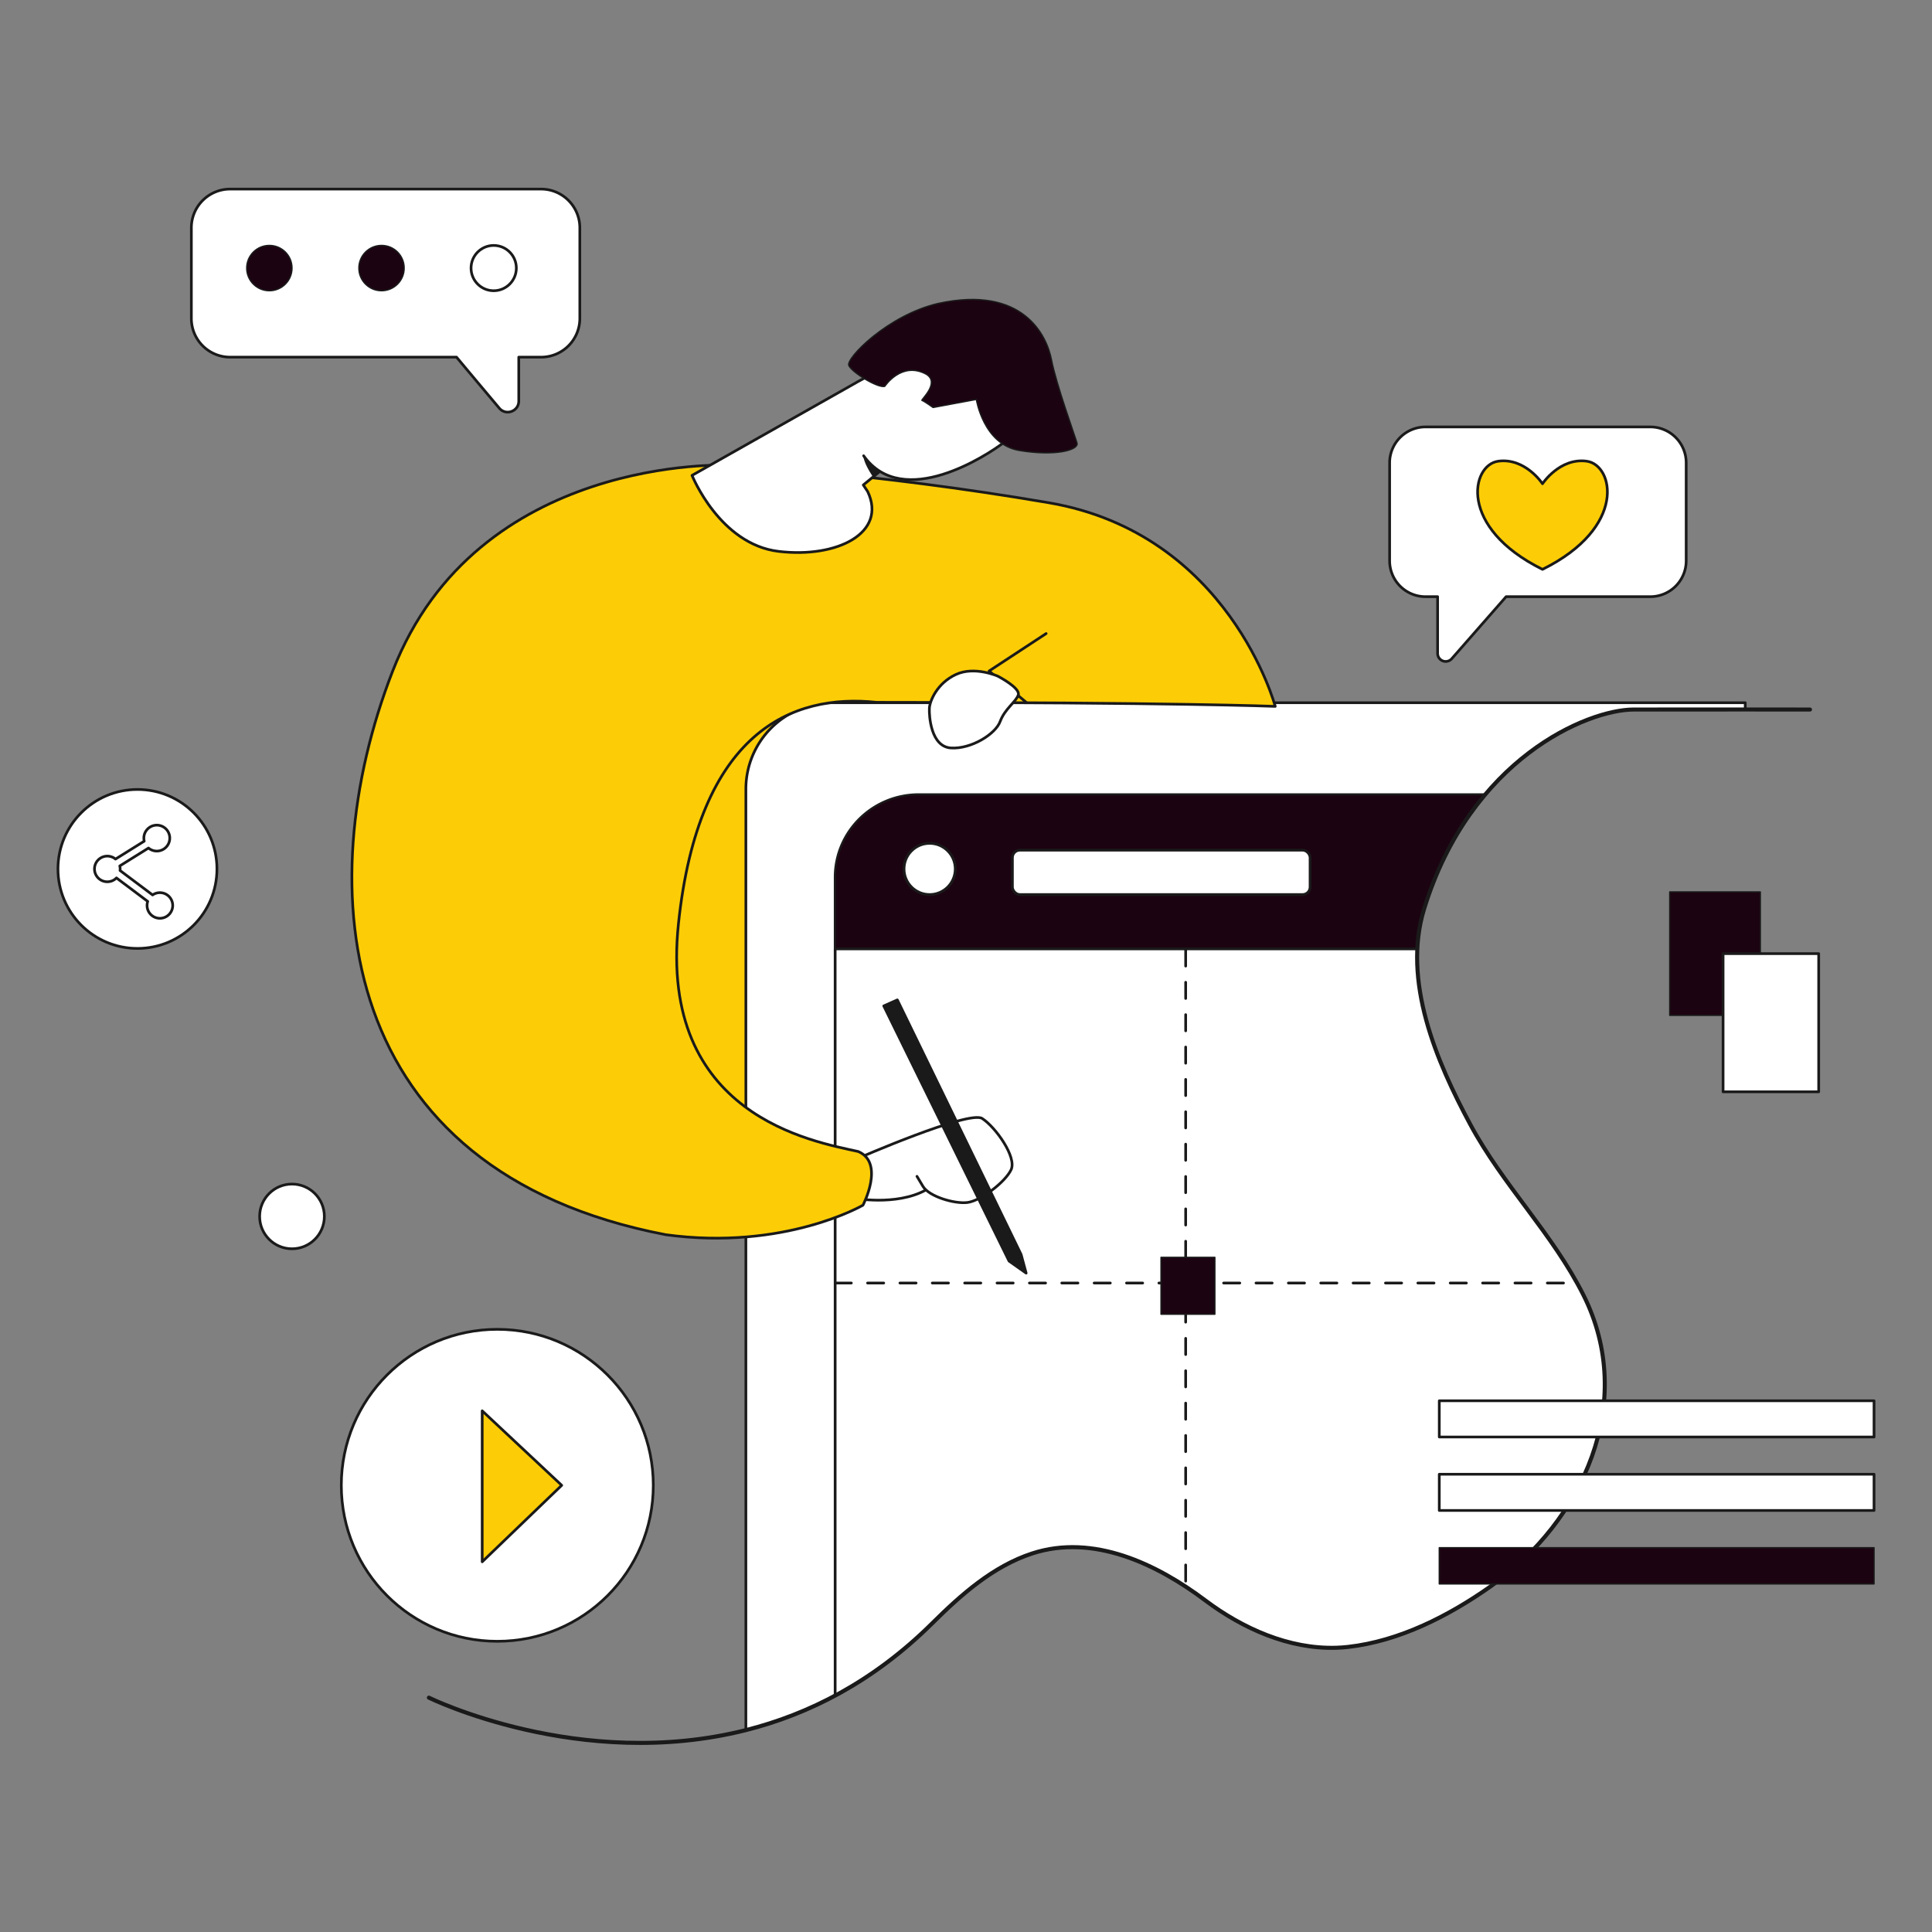 <svg xmlns="http://www.w3.org/2000/svg" viewBox="0 0 3000 3000" id="man-presenting-website-design"><rect x="0" y="0" width="3000" height="3000" fill="#808080" stroke="none"/><g id="Layer_2"><g id="Layer_1-2"><rect width="3000" height="3000" style="fill:none"></rect><path d="M953.959,1580.181s197.075,209.731,241.865,221.205c0-511.074,101.026-672.318,101.026-672.318l75.437-87.123L1201.796,983.805S909.169,1362.431,953.959,1580.181Z" style="fill:#fccd06;stroke:#1a1a1a;stroke-linecap:round;stroke-linejoin:round;stroke-width:4.189px"></path><path d="M2709.983,1091.19v10.5c-61.578-.044-135.584-.044-173.465.066-49.06.153-149.043,35.644-230.46,132.164h-879.378c-71.705,0-129.841,57.434-129.841,128.306v1270.719a607.891,607.891,0,0,1-138.653,53.576V1225.283a134.107,134.107,0,0,1,134.115-134.093Z" style="stroke:#1a1a1a;stroke-linecap:round;stroke-linejoin:round;stroke-width:4.189px;fill:#fff"></path><path d="M2205.966,1432.287q2.236-10.72,5.502-21.33c22.842-73.963,56.71-132.12,94.591-177.037h-879.378c-71.705,0-129.841,57.434-129.841,128.306v111.23h903.972A258.101,258.101,0,0,1,2205.966,1432.287Z" style="stroke:#1a1a1a;stroke-linecap:round;stroke-linejoin:round;fill:#1c0311;stroke-width:2.094px"></path><path d="M2282.975,1745.873c-42.852-79.757-86.54-177.977-82.163-272.417H1296.84V2632.946a618.208,618.208,0,0,0,71.113-44.544A675.247,675.247,0,0,0,1447.725,2520.467c44.566-44.216,94.372-88.497,155.16-108.292,94.986-30.909,193.654,16.529,268.538,72.823,57.96,43.58,130.104,76.024,203.869,73.634,5.985-.197,11.991-.614,17.932-1.294,79.925-8.987,156.694-48.359,221.516-94.087,143.717-101.387,227.457-286.184,144.002-452.327C2410.887,1915.655,2333.724,1840.289,2282.975,1745.873Z" style="stroke:#1a1a1a;stroke-linecap:round;stroke-linejoin:round;stroke-width:4.189px;fill:#fff"></path><line x1="1295.715" x2="1340.512" y1="784.82" y2="753.044" style="stroke:#1a1a1a;stroke-linecap:round;stroke-linejoin:round;stroke-width:4.189px;fill:#fff"></line><path d="M1423.857,1826.63l9.376,15.627c9.376,15.627,48.444,27.348,68.76,25.003s58.602-31.254,67.978-50.788-24.222-66.415-44.82-79.699-194.276,62.509-194.276,62.509l-7.032,60.946s67.197,13.283,114.01-12.499" style="stroke:#1a1a1a;stroke-linecap:round;stroke-linejoin:round;stroke-width:4.189px;fill:#fff"></path><path d="M1131.629,722.311s-390.679-17.711-521.947,319.836-89.075,776.67,424.277,875.121c184.14,25.003,306.032-45.84,306.032-45.84s34.38-65.634-7.293-83.345c-69.801-15.627-310.46-55.216-279.205-353.695s176.587-357.862,307.855-343.797c464.127,0,618.835,6.251,618.835,6.251s-71.364-268.266-351.611-316.19S1131.629,722.311,1131.629,722.311Z" style="fill:#fccd06;stroke:#1a1a1a;stroke-linecap:round;stroke-linejoin:round;stroke-width:4.189px"></path><polyline points="1624.406 983.805 1535.852 1041.945 1594.204 1091.186" style="fill:#fccd06;stroke:#1a1a1a;stroke-linecap:round;stroke-linejoin:round;stroke-width:4.189px"></polyline><polygon points="1372.288 1562.01 1566.846 1958.159 1593.412 1976.911 1585.598 1948.001 1393.384 1552.634 1372.288 1562.01" style="stroke:#1a1a1a;stroke-linecap:round;stroke-linejoin:round;stroke-width:4.189px;fill:#1a1a1a"></polygon><path d="M2810.515,1101.756s-45.246-.044-100.532-.066c-61.577-.044-135.584-.044-173.464.066-71.902.219-253.171,76.352-325.051,309.202-34.614,112.128,19.072,237.343,71.508,334.916,50.748,94.416,127.912,169.781,175.766,265.052,83.455,166.143-.285,350.94-144.002,452.327-64.822,45.728-141.591,85.099-221.516,94.087-5.941.68-11.947,1.096-17.932,1.293-73.766,2.389-145.909-30.054-203.869-73.634-74.884-56.294-173.552-103.732-268.538-72.823-60.788,19.795-110.594,64.076-155.16,108.292-92.223,91.5-192.514,141.591-289.538,166.055-257.621,65.041-492.246-50.397-492.246-50.397" style="fill:none;stroke:#1a1a1a;stroke-linecap:round;stroke-linejoin:round;stroke-width:6.283px"></path><circle cx="772.205" cy="2306.384" r="242.221" style="stroke:#1a1a1a;stroke-linecap:round;stroke-linejoin:round;stroke-width:4.189px;fill:#fff"></circle><circle cx="213.434" cy="1349.296" r="123.434" style="stroke:#1a1a1a;stroke-linecap:round;stroke-linejoin:round;stroke-width:4.189px;fill:#fff"></circle><path d="M248.264,1386.116a19.808,19.808,0,0,0-11.329,3.547l-50.535-37.956a18.921,18.921,0,0,0-.41-7.067l44.588-27.799a20.12,20.12,0,1,0-6.635-10.672l-44.588,27.799a19.916,19.916,0,1,0,1.487,29.281l48.548,36.464a19.906,19.906,0,1,0,18.873-13.597Z" style="stroke:#1a1a1a;stroke-linecap:round;stroke-linejoin:round;stroke-width:4.189px;fill:#fff"></path><polygon points="748.764 2190.743 748.764 2425.15 872.219 2306.384 748.764 2190.743" style="fill:#fccd06;stroke:#1a1a1a;stroke-linecap:round;stroke-linejoin:round;stroke-width:4.189px"></polygon><circle cx="1443.542" cy="1349.296" r="39.774" style="stroke:#1a1a1a;stroke-linecap:round;stroke-linejoin:round;stroke-width:4.189px;fill:#fff"></circle><rect width="462.25" height="68.945" x="1572.053" y="1320.125" rx="11.673" style="stroke:#1a1a1a;stroke-linecap:round;stroke-linejoin:round;stroke-width:4.189px;fill:#fff"></rect><circle cx="453.411" cy="1888.856" r="50.248" style="stroke:#1a1a1a;stroke-linecap:round;stroke-linejoin:round;stroke-width:4.189px;fill:#fff"></circle><path d="M840.183,293.606H357.304a60.165,60.165,0,0,0-60.165,60.165v140.644a60.164,60.164,0,0,0,60.164,60.164H708.907c15.562,18.734,44.304,52.948,66.412,79.226,10.287,12.228,30.224,4.942,30.224-11.038V554.579h34.64a60.165,60.165,0,0,0,60.165-60.165V353.77A60.165,60.165,0,0,0,840.183,293.606Z" style="stroke:#1a1a1a;stroke-linecap:round;stroke-linejoin:round;stroke-width:4.189px;fill:#fff"></path><circle cx="418.25" cy="416.279" r="35.161" style="stroke:#1a1a1a;stroke-linecap:round;stroke-linejoin:round;fill:#1c0311;stroke-width:2.094px"></circle><circle cx="592.426" cy="416.279" r="35.161" style="stroke:#1a1a1a;stroke-linecap:round;stroke-linejoin:round;fill:#1c0311;stroke-width:2.094px"></circle><circle cx="766.602" cy="416.279" r="35.161" style="stroke:#1a1a1a;stroke-linecap:round;stroke-linejoin:round;stroke-width:4.189px;fill:#fff"></circle><path d="M2562.556,662.928H2213.55a55.737,55.737,0,0,0-55.737,55.737V870.769a55.737,55.737,0,0,0,55.737,55.737h18.753v88.046a12.537,12.537,0,0,0,21.965,8.264l84.415-96.31H2562.556a55.737,55.737,0,0,0,55.737-55.737V718.665A55.737,55.737,0,0,0,2562.556,662.928Z" style="stroke:#1a1a1a;stroke-linecap:round;stroke-linejoin:round;stroke-width:4.189px;fill:#fff"></path><path d="M2463.892,716.152c-41.988-5.726-68.708,34.99-68.708,34.99s-26.72-40.716-68.708-34.99c-41.988,5.726-62.983,102.744,68.708,167.953C2526.875,818.896,2505.88,721.878,2463.892,716.152Z" style="fill:#fccd06;stroke:#1a1a1a;stroke-linecap:round;stroke-linejoin:round;stroke-width:4.189px"></path><rect width="140.644" height="191.601" x="2592.769" y="1384.995" style="stroke:#1a1a1a;stroke-linecap:round;stroke-linejoin:round;fill:#1c0311;stroke-width:2.094px"></rect><rect width="148.458" height="214.567" x="2675.593" y="1480.795" style="stroke:#1a1a1a;stroke-linecap:round;stroke-linejoin:round;stroke-width:4.189px;fill:#fff"></rect><line x1="1296.851" x2="2443.087" y1="1992.278" y2="1992.278" style="fill:none;stroke:#1a1a1a;stroke-linecap:round;stroke-linejoin:round;stroke-width:4.189px;stroke-dasharray:25.132"></line><line x1="1841.102" x2="1841.102" y1="1475.019" y2="2462.655" style="fill:none;stroke:#1a1a1a;stroke-linecap:round;stroke-linejoin:round;stroke-width:4.189px;stroke-dasharray:25.132"></line><rect width="83.605" height="88.293" x="1802.816" y="1952.429" style="stroke:#1a1a1a;stroke-linecap:round;stroke-linejoin:round;fill:#1c0311;stroke-width:2.094px"></rect><rect width="675.093" height="56.258" x="2234.907" y="2175.116" style="stroke:#1a1a1a;stroke-linecap:round;stroke-linejoin:round;stroke-width:4.189px;fill:#fff"></rect><rect width="675.093" height="56.258" x="2234.907" y="2289.194" style="stroke:#1a1a1a;stroke-linecap:round;stroke-linejoin:round;stroke-width:4.189px;fill:#fff"></rect><rect width="675.093" height="56.258" x="2234.907" y="2403.272" style="stroke:#1a1a1a;stroke-linecap:round;stroke-linejoin:round;fill:#1c0311;stroke-width:2.094px"></rect><path d="M1341.033,707.726c60.907,85.7,192.995-1.563,217.218-20.315s5.47-119.548-51.57-142.207-180.494,50.788-180.494,50.788L1074.59,738.199s42.975,107.046,134.394,117.985,168.773-28.91,138.3-92.982l-6.772-10.158,24.977-20.463" style="stroke:#1a1a1a;stroke-linecap:round;stroke-linejoin:round;stroke-width:4.189px;fill:#fff"></path><path d="M1373.85,599.898s26.076-39.758,64.592-18.753c21.878,13.544-9.376,40.11-6.772,40.631s17.19,10.939,17.19,10.939l67.197-12.502s10.939,69.868,66.676,79.211,92.721-.554,89.596-11.493-32.296-91.158-39.589-129.185-44.277-116.162-176.066-87.512c-78.136,18.232-143.77,85.428-138.561,96.367S1363.432,603.024,1373.85,599.898Z" style="stroke:#1a1a1a;stroke-linecap:round;stroke-linejoin:round;fill:#1c0311;stroke-width:2.094px"></path><path d="M1549.395,1049.96s-35.942-16.148-65.113-2.605-40.631,41.152-41.152,52.611,2.084,59.383,33.338,61.467,69.28-21.357,76.573-41.152,24.483-30.212,28.129-41.152S1549.395,1049.96,1549.395,1049.96Z" style="stroke:#1a1a1a;stroke-linecap:round;stroke-linejoin:round;stroke-width:4.189px;fill:#fff"></path><path d="M1340.512,708.417c1.472,9.866,7.731,20.924,15.099,32.258l9.948-8.556Z" style="fill:#1a1a1a"></path></g></g></svg>